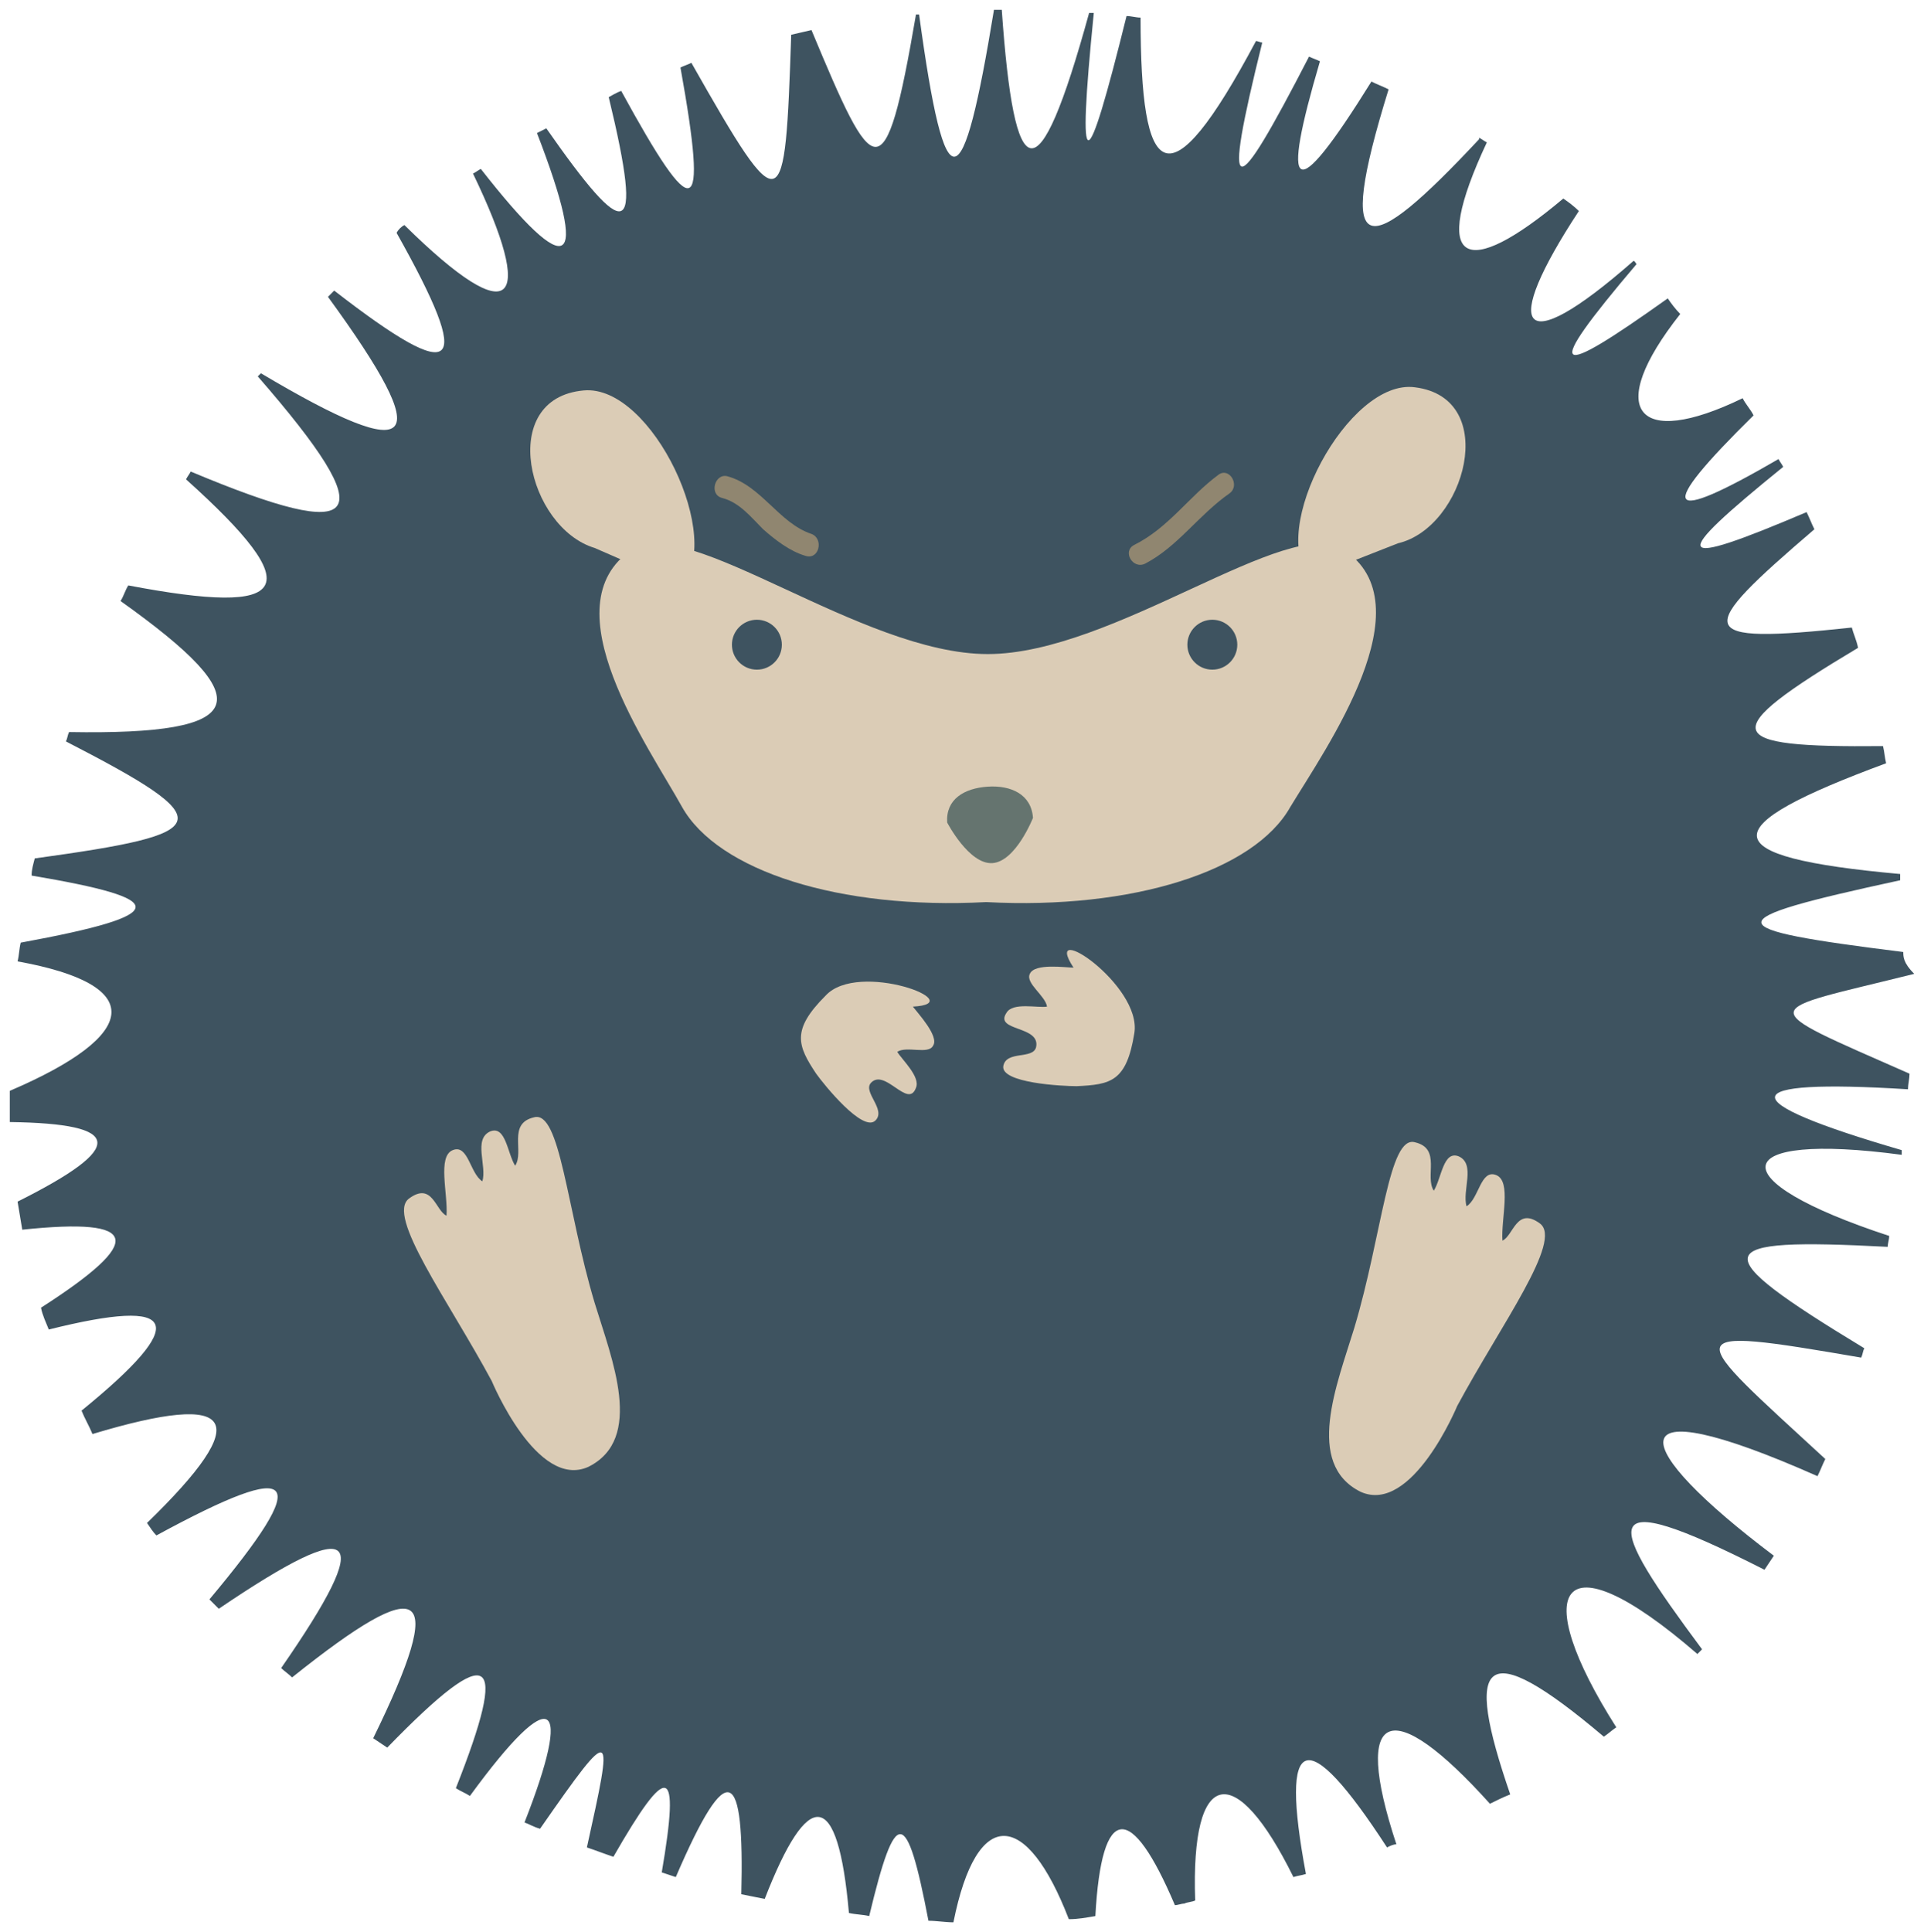 <svg xmlns="http://www.w3.org/2000/svg" xmlns:xlink="http://www.w3.org/1999/xlink" width="98.283" height="98.681" viewBox="17.739 4.659 98.283 98.681" version="1.1" xml:space="preserve">
  <defs/>
  <g>
    <title>hedgehog-d</title>
    <desc>Created with Sketch.</desc>
    <g id="forest" stroke="none" fill-rule="evenodd">
      <g id="hedgehog-d" fill-rule="nonzero">
        <path d="M114.964,53.283 C105.403,52.088 105.244,51.689 114.805,49.618 C114.805,49.538 114.805,49.459 114.805,49.299 C105.085,48.423 105.244,46.909 114.088,43.642 C114.008,43.324 114.008,43.085 113.928,42.766 C105.642,42.846 105.324,42.128 112.654,37.746 C112.574,37.348 112.415,37.029 112.335,36.711 C104.128,37.587 104.288,36.95 110.423,31.691 C110.263,31.372 110.184,31.133 110.024,30.815 C103.093,33.763 102.933,33.285 108.829,28.504 C108.75,28.345 108.67,28.265 108.59,28.106 C102.694,31.532 102.296,30.815 107.315,25.875 C107.156,25.556 106.917,25.317 106.758,24.998 C101.34,27.628 99.667,25.636 103.571,20.696 C103.332,20.457 103.093,20.138 102.933,19.899 C97.117,24.042 96.4,23.963 101.34,18.146 C101.26,18.067 101.26,17.987 101.18,17.987 C95.285,23.166 94.408,21.493 98.392,15.437 C98.153,15.198 97.834,14.959 97.595,14.8 C92.576,19.023 90.743,18.226 93.691,11.932 C93.532,11.852 93.452,11.772 93.293,11.693 C93.293,11.693 93.293,11.693 93.293,11.772 C87.556,17.907 85.883,18.226 88.672,9.223 C88.353,9.063 88.114,8.984 87.795,8.824 C83.732,15.358 83.174,14.561 85.166,7.789 C85.007,7.709 84.767,7.629 84.608,7.55 C80.704,15.119 80.146,15.198 82.218,6.833 C82.138,6.833 81.979,6.753 81.899,6.753 C77.358,15.278 76.003,13.844 76.003,5.558 C75.764,5.558 75.525,5.478 75.286,5.478 C73.215,13.844 72.737,14.083 73.613,5.319 C73.533,5.319 73.454,5.319 73.374,5.319 C70.745,14.88 69.55,14.242 68.912,5.159 C68.753,5.159 68.673,5.159 68.514,5.159 C66.92,14.88 66.044,15.358 64.689,5.398 C64.61,5.398 64.61,5.398 64.53,5.398 C62.937,14.72 62.379,13.844 59.192,6.195 C58.873,6.275 58.475,6.354 58.156,6.434 C57.837,15.836 57.758,16.154 53.057,7.868 C52.898,7.948 52.659,8.028 52.499,8.107 C53.933,16.075 53.216,16.154 49.472,9.302 C49.233,9.382 48.993,9.541 48.834,9.621 C50.667,17.19 49.711,17.031 45.647,11.215 C45.488,11.294 45.328,11.374 45.169,11.454 C47.878,18.465 46.842,19.102 42.301,13.286 C42.141,13.366 42.062,13.446 41.902,13.525 C45.089,20.138 44.054,21.732 38.397,16.154 C38.237,16.234 38.078,16.393 37.998,16.553 C41.982,23.644 41.185,24.441 34.811,19.501 C34.732,19.58 34.572,19.74 34.493,19.82 C40.07,27.468 39.114,28.504 31.067,23.724 C30.987,23.803 30.987,23.803 30.907,23.883 C37.361,31.293 36.405,32.488 27.481,28.743 C27.402,28.902 27.322,28.982 27.242,29.141 C33.537,34.798 32.66,36.153 24.294,34.559 C24.135,34.798 24.055,35.117 23.896,35.356 C31.067,40.455 30.589,42.208 21.267,42.049 C21.187,42.208 21.187,42.367 21.107,42.527 C29.154,46.67 28.756,47.228 19.514,48.502 C19.434,48.821 19.354,49.06 19.354,49.379 C26.446,50.574 26.605,51.371 18.797,52.805 C18.717,53.124 18.717,53.442 18.637,53.761 C25.25,54.956 24.932,57.506 18.239,60.374 C18.239,60.932 18.239,61.41 18.239,61.967 C24.055,62.047 24.215,63.242 18.637,66.031 C18.717,66.509 18.797,66.987 18.876,67.465 C24.932,66.828 25.171,68.023 19.833,71.449 C19.912,71.847 20.072,72.166 20.231,72.564 C26.924,70.891 27.481,72.166 21.904,76.707 C22.063,77.106 22.302,77.504 22.462,77.902 C29.872,75.672 30.748,77.106 25.25,82.444 C25.41,82.683 25.569,82.922 25.728,83.081 C33.059,79.098 33.776,79.974 28.437,86.348 C28.597,86.507 28.756,86.667 28.915,86.826 C36.086,81.966 36.963,82.842 32.102,89.854 C32.262,90.013 32.501,90.172 32.66,90.332 C39.433,84.914 40.628,85.631 36.803,93.439 C37.042,93.598 37.281,93.758 37.52,93.917 C42.938,88.34 43.735,89.137 41.026,95.989 C41.265,96.148 41.504,96.228 41.743,96.387 C46.046,90.491 47.002,91.447 44.532,97.741 C44.771,97.821 45.01,97.98 45.328,98.06 C49.153,92.563 49.073,92.881 47.719,99.016 C48.197,99.176 48.595,99.335 49.073,99.494 C51.862,94.634 52.499,94.714 51.543,100.291 C51.782,100.371 52.021,100.45 52.26,100.53 C54.969,94.236 55.766,95.033 55.607,101.407 C56.005,101.486 56.403,101.566 56.802,101.646 C59.033,95.909 60.546,95.989 61.104,102.363 C61.423,102.442 61.821,102.442 62.14,102.522 C63.494,96.865 64.052,96.945 65.167,102.761 C65.566,102.761 66.044,102.841 66.442,102.841 C67.637,96.865 70.187,97.104 72.338,102.681 C72.816,102.681 73.215,102.602 73.693,102.522 C74.011,96.706 75.525,96.706 77.756,101.964 C77.915,101.964 78.075,101.885 78.234,101.885 C78.393,101.805 78.633,101.805 78.792,101.725 C78.553,94.873 80.863,94.554 83.811,100.53 C84.05,100.45 84.21,100.45 84.449,100.371 C83.094,93.12 84.449,92.642 88.592,99.016 C88.751,98.937 88.911,98.857 89.07,98.857 C86.759,91.846 88.831,91.208 93.85,96.785 C94.169,96.626 94.488,96.467 94.886,96.307 C92.496,89.376 93.452,88.101 99.667,93.359 C99.906,93.2 100.065,93.041 100.304,92.881 C95.842,85.87 97.276,82.922 104.447,89.137 C104.527,89.057 104.607,88.977 104.686,88.898 C99.826,82.364 98.95,80.293 107.873,84.834 C108.033,84.595 108.192,84.356 108.351,84.117 C100.941,78.54 99.985,75.353 110.582,80.054 C110.741,79.735 110.821,79.496 110.98,79.177 C103.889,72.644 103.093,72.325 112.813,73.998 C112.893,73.839 112.893,73.68 112.972,73.52 C104.686,68.501 105.005,67.863 114.167,68.341 C114.167,68.182 114.247,67.943 114.247,67.784 C105.483,64.915 105.961,62.446 114.885,63.641 C114.885,63.561 114.885,63.481 114.885,63.402 C106.12,60.852 106.28,59.737 115.203,60.294 C115.203,60.055 115.283,59.737 115.283,59.498 C107.156,55.912 107.554,56.39 115.522,54.398 C114.964,53.841 114.964,53.522 114.964,53.283 Z" id="body" fill="#3E5360" stroke-width="1"/>
        <g id="paws">
          <path d="M 64.371 56.072 C 64.61 56.39 65.725 57.585 65.406 58.063 C 65.168 58.541 64.052 58.063 63.574 58.382 C 63.813 58.781 64.769 59.657 64.53 60.215 C 64.132 61.33 62.937 59.179 62.219 59.976 C 61.821 60.454 63.016 61.33 62.459 61.888 C 61.821 62.525 59.829 60.055 59.431 59.498 C 58.475 58.063 58.156 57.267 59.909 55.514 C 61.582 53.681 67.398 55.912 64.371 56.072 Z " id="Shape" stroke-width="1" fill="#DBCCB6"/>
          <path d="M 72.577 54.08 C 72.179 54.08 70.585 53.841 70.346 54.398 C 70.107 54.876 71.143 55.514 71.223 56.072 C 70.745 56.151 69.47 55.833 69.151 56.39 C 68.514 57.346 70.904 57.028 70.665 58.143 C 70.506 58.781 69.151 58.302 68.992 59.099 C 68.832 59.976 72.019 60.135 72.737 60.135 C 74.489 60.055 75.286 59.896 75.685 57.426 C 76.083 54.956 70.904 51.53 72.577 54.08 Z " id="Shape" stroke-width="1" fill="#DBCCB6"/>
          <path d="M 42.858 75.194 C 40.628 71.05 37.441 66.748 38.636 65.871 C 39.831 64.995 39.99 66.509 40.548 66.748 C 40.628 65.632 40.07 63.72 40.867 63.402 C 41.663 63.083 41.743 64.597 42.38 64.995 C 42.62 64.198 41.902 62.844 42.779 62.446 C 43.576 62.127 43.655 63.561 44.054 64.198 C 44.532 63.481 43.655 62.047 45.01 61.728 C 46.364 61.33 46.683 66.429 48.117 71.21 C 48.993 74.078 50.667 78.141 47.798 79.576 C 45.169 80.771 42.858 75.194 42.858 75.194 Z " id="Shape" stroke-width="1" fill="#DBCCB6"/>
          <path d="M 92.177 76.468 C 94.408 72.325 97.595 68.023 96.4 67.146 C 95.205 66.27 95.046 67.784 94.488 68.023 C 94.408 66.907 94.966 64.995 94.169 64.676 C 93.372 64.358 93.293 65.871 92.655 66.27 C 92.416 65.473 93.133 64.119 92.257 63.72 C 91.46 63.402 91.38 64.836 90.982 65.473 C 90.504 64.756 91.38 63.322 90.026 63.003 C 88.671 62.605 88.353 67.704 86.919 72.485 C 86.042 75.353 84.369 79.416 87.237 80.85 C 89.867 82.046 92.177 76.468 92.177 76.468 Z " id="Shape" stroke-width="1" fill="#DBCCB6"/>
        </g>
        <g id="face">
          <path d="M 52.499 34.559 C 54.81 32.328 51.065 24.281 47.559 24.6 C 43.098 24.998 44.691 31.611 48.117 32.647 L 52.499 34.559 Z " id="Shape" fill="#DBCCB6" stroke-width="1"/>
          <path d="M 84.688 34.161 C 82.457 31.85 86.6 23.963 90.026 24.441 C 94.408 24.998 92.576 31.611 89.15 32.408 L 84.688 34.161 Z " id="Shape" fill="#DBCCB6" stroke-width="1"/>
          <g id="Group">
            <path d="M 86.361 32.727 C 83.572 30.894 74.649 38.065 68.195 38.065 C 61.742 38.065 52.898 30.894 50.029 32.727 C 45.727 35.595 50.906 42.846 52.579 45.873 C 54.411 49.14 60.626 51.132 68.115 50.733 C 75.605 51.132 81.82 49.14 83.652 45.873 C 85.485 42.846 90.663 35.515 86.361 32.727 Z " id="Shape" fill="#DBCCB6" stroke-width="1"/>
            <circle id="Oval" fill="#3E5360" cx="8.127" cy="9.481" r="1.275" stroke-width="1" transform="matrix(1,0,0,1,48.276,28.106)"/>
            <circle id="Oval" fill="#3E5360" cx="31.392" cy="9.481" r="1.275" stroke-width="1" transform="matrix(1,0,0,1,48.276,28.106)"/>
            <path d="M 66.124 46.67 C 66.124 46.67 67.239 48.821 68.434 48.742 C 69.629 48.662 70.506 46.431 70.506 46.431 C 70.426 45.236 69.39 44.758 68.195 44.837 C 67 44.917 66.044 45.475 66.124 46.67 Z " id="Shape" fill="#65746F" stroke-width="1"/>
            <g opacity="0.6" id="Shape">
              <path d="M 54.65 30.098 C 55.527 30.337 56.085 31.054 56.722 31.691 C 57.359 32.249 58.076 32.806 58.873 33.045 C 59.59 33.285 59.829 32.169 59.192 31.93 C 57.519 31.372 56.642 29.46 54.889 28.982 C 54.252 28.823 53.933 29.938 54.65 30.098 Z " stroke-width="1" fill="#C6A87B"/>
            </g>
            <g opacity="0.6" id="Shape">
              <path d="M 76.242 33.444 C 77.915 32.568 78.951 30.974 80.545 29.858 C 81.102 29.46 80.545 28.504 79.987 28.902 C 78.473 30.018 77.437 31.611 75.685 32.488 C 75.047 32.806 75.605 33.763 76.242 33.444 Z " stroke-width="1" fill="#C6A87B"/>
            </g>
          </g>
        </g>
      </g>
    </g>
  </g>
</svg>
